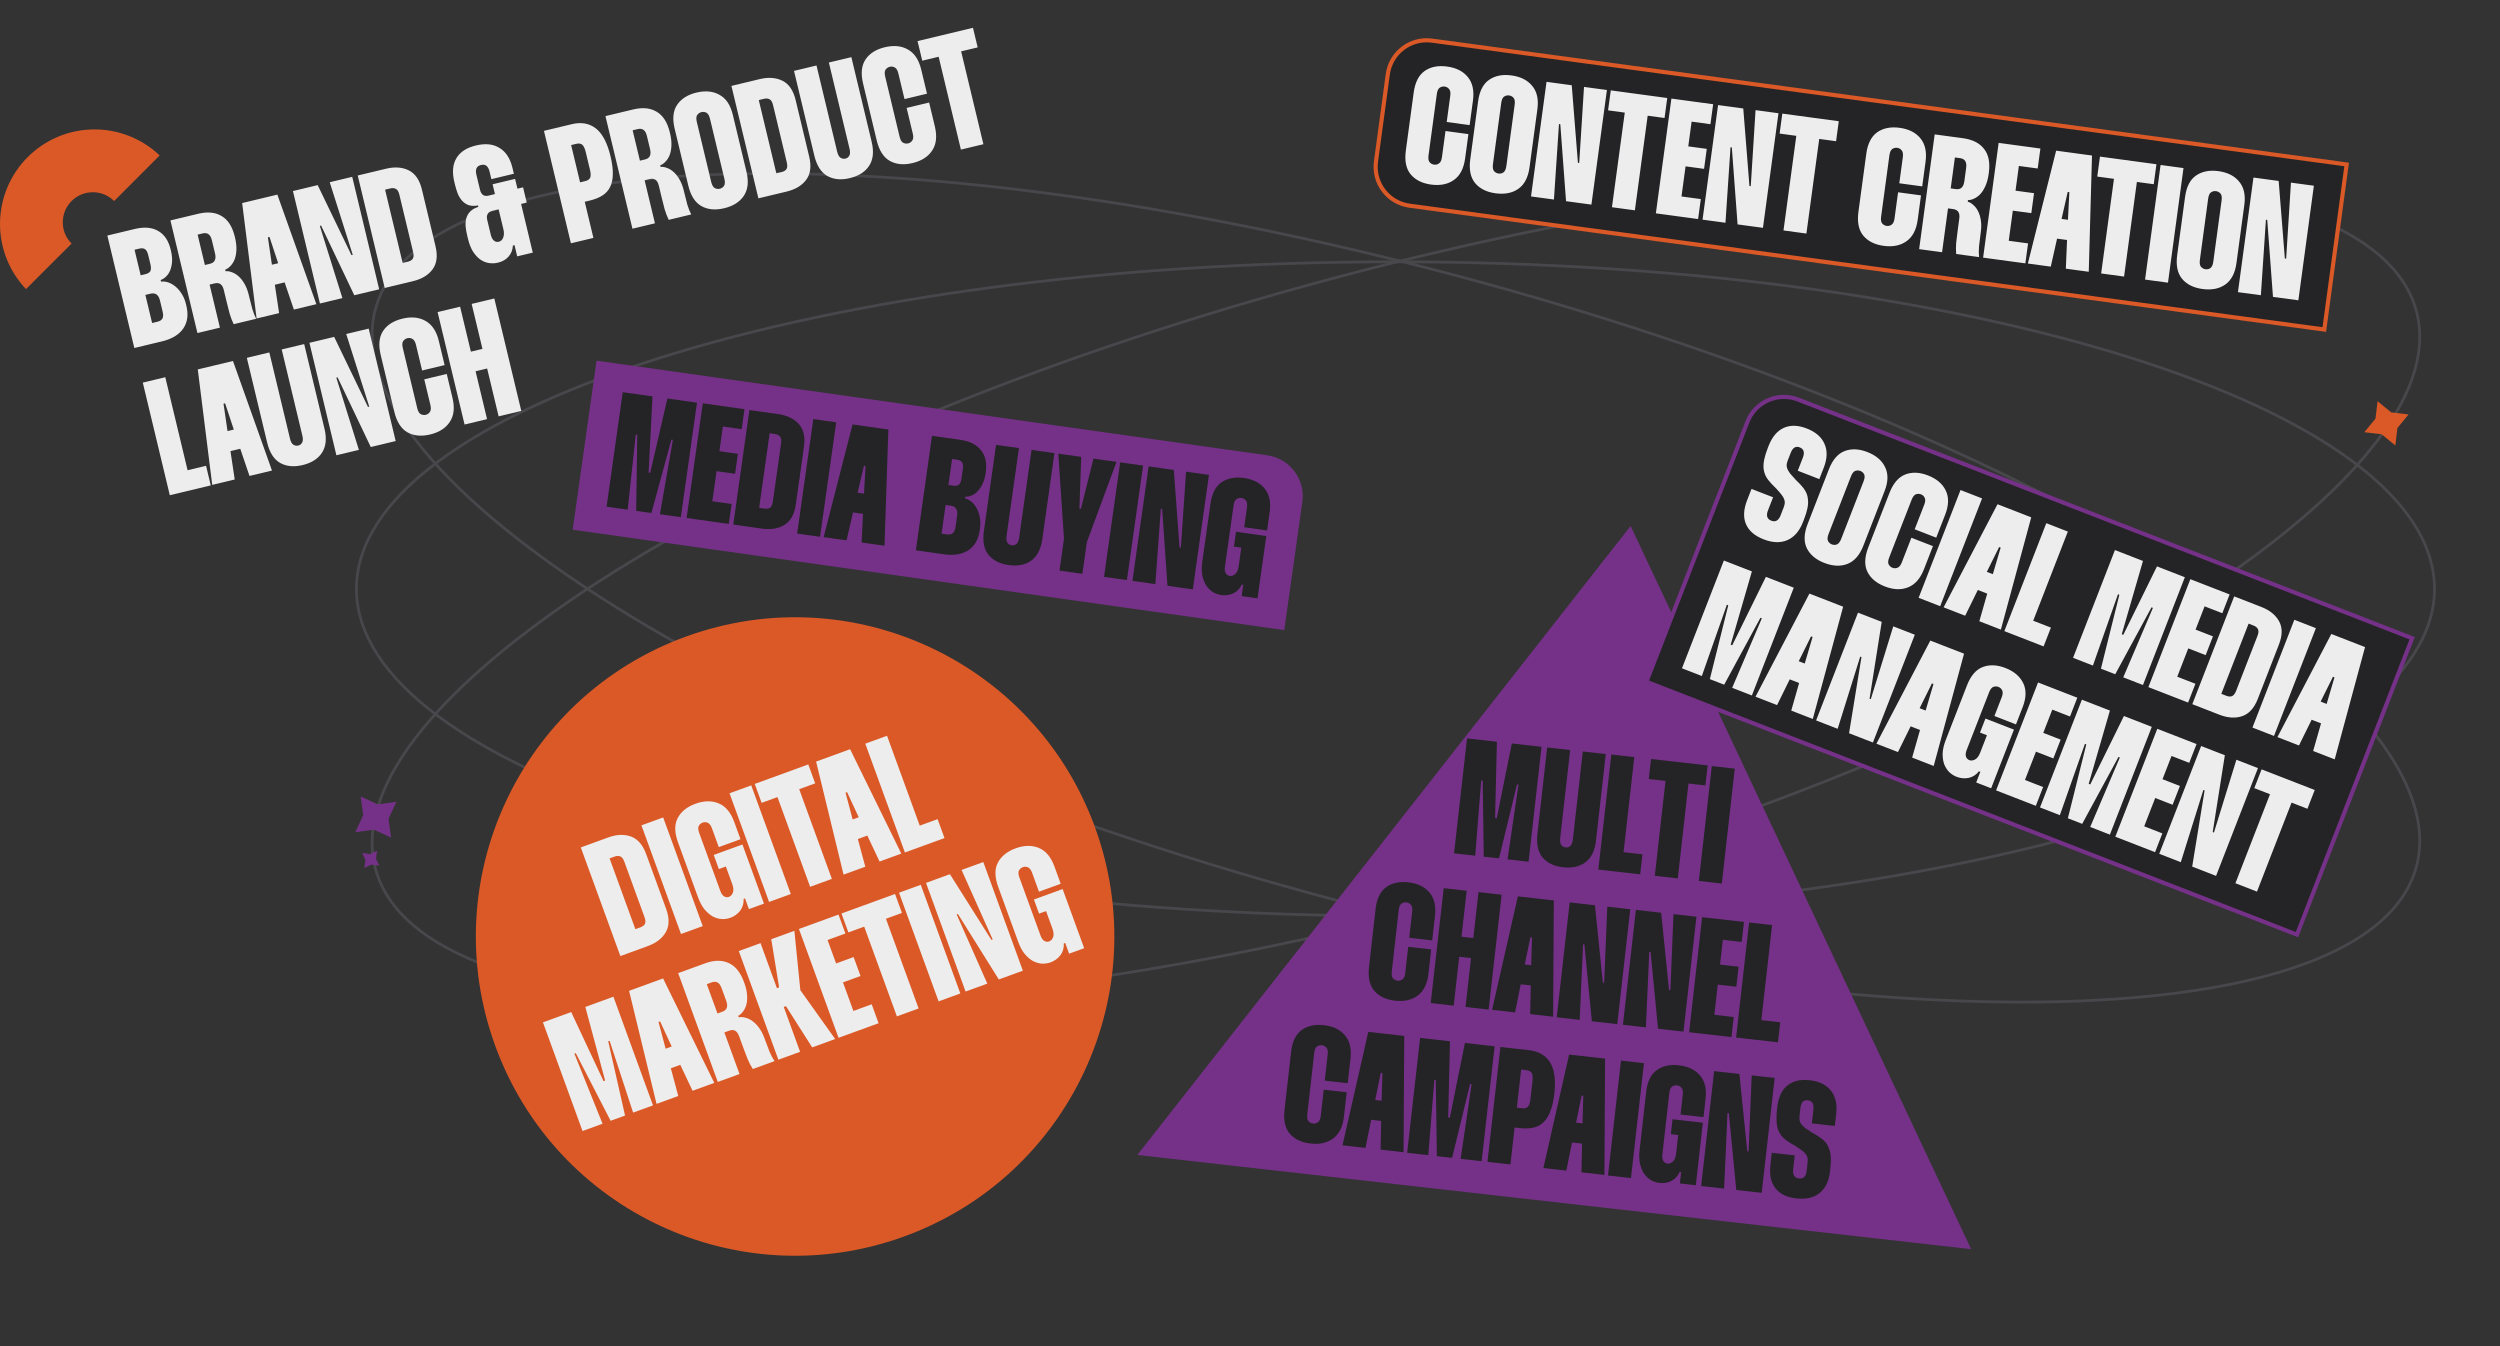 <svg width="908" height="489" viewBox="0 0 908 489" fill="none" xmlns="http://www.w3.org/2000/svg">
<rect x="0" y="0" width="908" height="489" fill="#333333" stroke="none"/>
<path d="M506.835 332.663C715.253 332.663 884.208 279.481 884.208 213.879C884.208 148.276 715.253 95.094 506.835 95.094C298.418 95.094 129.463 148.276 129.463 213.879C129.463 279.481 298.418 332.663 506.835 332.663Z" stroke="#48474B" stroke-miterlimit="10"/>
<path d="M537.419 325.377C742.085 269.349 894.381 174.179 877.581 112.811C860.781 51.442 681.247 47.113 476.581 103.142C271.915 159.171 119.619 254.34 136.419 315.709C153.219 377.077 332.753 381.406 537.419 325.377Z" stroke="#48474B" stroke-miterlimit="10"/>
<path d="M877.581 314.947C894.381 253.578 742.085 158.409 537.419 102.38C332.753 46.352 153.219 50.68 136.419 112.049C119.619 173.417 271.915 268.587 476.581 324.616C681.247 380.644 860.781 376.315 877.581 314.947Z" stroke="#48474B" stroke-miterlimit="10"/>
<path d="M142.044 304.212L135.822 301.34L129.042 302.273L131.917 296.061L130.981 289.272L137.194 292.146L143.983 291.21L141.108 297.423L142.044 304.212Z" fill="#753188"/>
<path d="M137.744 314.431L134.927 314.024L132.339 315.21L132.736 312.395L131.56 309.805L134.375 310.202L136.965 309.026L136.558 311.843L137.744 314.431Z" fill="#753188"/>
<path d="M504.049 26.965C505.105 19.166 512.283 13.7 520.082 14.756L852.301 59.732L844.185 119.685L511.966 74.709C504.167 73.653 498.7 66.475 499.756 58.676L504.049 26.965Z" fill="#242426"/>
<path d="M504.049 26.965C505.105 19.166 512.283 13.7 520.082 14.756L852.301 59.732L844.185 119.685L511.966 74.709C504.167 73.653 498.7 66.475 499.756 58.676L504.049 26.965Z" stroke="#DA5927" stroke-width="1.5"/>
<path d="M518.84 56.436C518.684 57.585 518.814 58.41 519.231 58.91C519.687 59.416 520.233 59.712 520.867 59.798C521.501 59.884 522.085 59.741 522.62 59.369C523.194 59.003 523.559 58.245 523.715 57.096L525.003 47.583L533.327 48.709L532.128 57.569C531.634 61.215 530.273 63.816 528.044 65.371C525.855 66.932 523.095 67.487 519.766 67.036C516.515 66.596 514.04 65.352 512.339 63.306C510.678 61.264 510.1 58.381 510.604 54.655L513.454 33.607C513.953 29.92 515.274 27.314 517.418 25.788C519.602 24.267 522.319 23.727 525.569 24.167C528.899 24.618 531.412 25.886 533.107 27.972C534.842 30.064 535.466 32.913 534.977 36.521L533.77 45.439L525.446 44.312L526.734 34.799C526.889 33.65 526.739 32.822 526.283 32.316C525.866 31.816 525.341 31.523 524.706 31.437C524.072 31.351 523.468 31.491 522.894 31.857C522.359 32.229 522.014 32.989 521.858 34.139L518.84 56.436ZM536.853 36.775C537.352 33.088 538.671 30.502 540.81 29.015C542.994 27.494 545.711 26.954 548.961 27.394C552.291 27.845 554.803 29.113 556.499 31.2C558.239 33.252 558.865 36.081 558.377 39.688L555.519 60.796C555.026 64.443 553.664 67.044 551.436 68.599C549.252 70.119 546.495 70.654 543.166 70.204C539.915 69.764 537.44 68.52 535.739 66.474C534.078 64.432 533.497 61.568 533.996 57.882L536.853 36.775ZM542.239 59.604C542.084 60.753 542.212 61.598 542.623 62.138C543.079 62.644 543.624 62.94 544.259 63.025C544.932 63.117 545.537 62.976 546.071 62.605C546.611 62.194 546.959 61.413 547.115 60.264L550.125 38.026C550.281 36.877 550.15 36.052 549.734 35.552C549.317 35.051 548.772 34.755 548.098 34.664C547.464 34.578 546.86 34.718 546.285 35.085C545.751 35.456 545.405 36.217 545.25 37.366L542.239 59.604ZM583.637 32.694L578.002 74.314L568.786 73.067L566.698 45.114L566.222 45.05L564.387 72.471L556.062 71.344L561.697 29.724L570.854 30.963L573.097 59.119L573.572 59.183L575.313 31.567L583.637 32.694ZM604.562 42.853L598.438 42.024L593.786 76.391L585.462 75.264L590.114 40.897L584.05 40.076L585.032 32.822L605.544 35.599L604.562 42.853ZM614.395 44.184L613.18 53.163L619.898 54.072L618.916 61.326L612.198 60.416L610.717 71.357L617.733 72.306L616.751 79.56L601.41 77.484L607.053 35.804L622.215 37.856L621.233 45.11L614.395 44.184ZM645.94 41.129L640.305 82.749L631.089 81.501L629 53.549L628.525 53.484L626.689 80.906L618.365 79.779L624 38.159L633.156 39.398L635.399 67.554L635.875 67.618L637.616 40.002L645.94 41.129ZM666.865 51.288L660.741 50.459L656.088 84.825L647.764 83.698L652.417 49.332L646.352 48.511L647.334 41.257L667.847 44.034L666.865 51.288ZM683.219 78.69C683.063 79.839 683.194 80.664 683.61 81.165C684.067 81.67 684.612 81.966 685.246 82.052C685.88 82.138 686.465 81.995 686.999 81.624C687.574 81.257 687.939 80.499 688.094 79.35L689.382 69.837L697.706 70.963L696.507 79.823C696.013 83.469 694.652 86.07 692.423 87.625C690.234 89.186 687.475 89.741 684.145 89.29C680.895 88.85 678.419 87.606 676.718 85.56C675.057 83.518 674.479 80.635 674.983 76.909L677.833 55.861C678.332 52.174 679.654 49.568 681.798 48.042C683.981 46.521 686.698 45.981 689.949 46.421C693.278 46.872 695.791 48.14 697.486 50.227C699.221 52.318 699.845 55.168 699.357 58.775L698.149 67.693L689.825 66.566L691.113 57.053C691.269 55.904 691.118 55.076 690.662 54.57C690.245 54.07 689.72 53.777 689.086 53.691C688.451 53.605 687.847 53.745 687.273 54.111C686.738 54.483 686.393 55.244 686.237 56.393L683.219 78.69ZM712.963 50.203C716.451 50.675 719 51.969 720.611 54.084C722.267 56.165 722.843 59.068 722.338 62.794L722.298 63.092C722.073 64.756 721.696 66.199 721.167 67.419C720.639 68.639 720.018 69.645 719.306 70.436C718.598 71.188 717.836 71.751 717.018 72.125C716.241 72.504 715.489 72.685 714.765 72.668L714.685 73.262C715.388 73.438 716.061 73.832 716.704 74.444C717.393 75.021 717.976 75.786 718.452 76.739C718.929 77.692 719.262 78.806 719.453 80.083C719.643 81.361 719.636 82.752 719.432 84.258L719.352 84.853C719.11 86.637 718.918 88.205 718.775 89.558C718.672 90.917 718.682 92.189 718.803 93.376L710.479 92.25C710.374 90.944 710.375 89.591 710.484 88.193C710.632 86.801 710.816 85.292 711.036 83.667L711.615 79.386C711.895 77.325 711.162 76.176 709.418 75.94L707.515 75.682L705.358 91.617L697.034 90.49L702.677 48.81L712.963 50.203ZM708.497 68.428L710.4 68.686C712.144 68.922 713.161 67.97 713.451 65.829L714.111 60.954C714.395 58.853 713.665 57.684 711.921 57.448L710.019 57.191L708.497 68.428ZM733.252 60.276L732.037 69.254L738.756 70.163L737.774 77.417L731.055 76.508L729.574 87.448L736.59 88.398L735.608 95.651L720.268 93.575L725.91 51.895L741.072 53.948L740.09 61.201L733.252 60.276ZM759.81 56.484L758.635 98.708L750.311 97.582L750.752 87.167L747.125 86.675L744.841 96.841L736.517 95.714L746.789 54.722L759.81 56.484ZM751.08 79.824L751.592 69.782L750.998 69.702L748.761 79.51L751.08 79.824ZM782.238 66.907L776.114 66.078L771.462 100.445L763.138 99.318L767.79 64.951L761.726 64.13L762.708 56.877L783.22 59.654L782.238 66.907ZM793.045 61.044L787.411 102.665L779.087 101.538L784.721 59.917L793.045 61.044ZM793.613 71.535C794.112 67.849 795.431 65.263 797.569 63.776C799.753 62.255 802.47 61.715 805.721 62.155C809.05 62.606 811.563 63.874 813.258 65.96C814.999 68.013 815.625 70.842 815.136 74.449L812.279 95.557C811.785 99.203 810.424 101.804 808.195 103.359C806.011 104.88 803.254 105.415 799.925 104.964C796.675 104.524 794.199 103.281 792.498 101.234C790.837 99.193 790.256 96.329 790.755 92.643L793.613 71.535ZM798.999 94.364C798.843 95.514 798.971 96.359 799.382 96.899C799.838 97.404 800.384 97.7 801.018 97.786C801.692 97.877 802.296 97.737 802.831 97.365C803.371 96.954 803.718 96.174 803.874 95.024L806.885 72.787C807.04 71.638 806.91 70.813 806.493 70.312C806.076 69.812 805.531 69.516 804.857 69.425C804.223 69.339 803.619 69.479 803.045 69.845C802.51 70.217 802.165 70.978 802.009 72.127L798.999 94.364ZM840.396 67.455L834.762 109.075L825.546 107.828L823.457 79.875L822.981 79.81L821.146 107.232L812.822 106.105L818.456 64.485L827.613 65.724L829.856 93.88L830.331 93.944L832.072 66.328L840.396 67.455Z" fill="#EDEDED"/>
<path d="M216.66 131L460.249 165.361C468.452 166.519 474.163 174.106 473.006 182.31L466.441 228.849L208 192.392L216.66 131Z" fill="#753188"/>
<path d="M236.989 143.967L235.57 171.64L236.164 171.723L242.395 144.729L253.149 146.246L247.282 187.834L239.678 186.762L244.399 159.736L243.864 159.661L236.588 186.326L231.063 185.546L231.447 157.909L230.912 157.834L227.974 185.111L220.309 184.03L226.176 142.441L236.989 143.967ZM262.547 154.904L261.282 163.875L267.995 164.822L266.973 172.07L260.259 171.123L258.717 182.055L265.728 183.044L264.705 190.292L249.377 188.13L255.252 146.482L270.402 148.619L269.38 155.868L262.547 154.904ZM282.642 150.406C285.89 150.865 288.386 152.065 290.132 154.008C291.878 155.951 292.499 158.705 291.997 162.269L289.046 183.182C288.544 186.747 287.185 189.222 284.97 190.606C282.755 191.99 280.023 192.453 276.775 191.995L266.319 190.52L272.185 148.931L282.642 150.406ZM275.718 184.453L277.738 184.738C278.491 184.844 279.133 184.733 279.664 184.404C280.201 184.035 280.55 183.277 280.712 182.128L283.696 160.977C283.858 159.829 283.729 159.023 283.31 158.56C282.896 158.057 282.313 157.753 281.56 157.646L279.54 157.361L275.718 184.453ZM303.711 153.379L297.844 194.967L289.527 193.793L295.393 152.205L303.711 153.379ZM322.661 155.991L321.251 198.208L312.933 197.035L313.432 186.622L309.808 186.111L307.467 196.264L299.149 195.09L309.65 154.156L322.661 155.991ZM313.801 179.282L314.369 169.243L313.775 169.159L311.484 178.955L313.801 179.282ZM348.661 159.719C352.146 160.211 354.694 161.479 356.304 163.524C357.92 165.53 358.493 168.196 358.024 171.523L357.982 171.82C357.77 173.325 357.404 174.627 356.886 175.725C356.373 176.784 355.783 177.67 355.117 178.384C354.451 179.098 353.711 179.62 352.897 179.949C352.122 180.284 351.353 180.439 350.589 180.412L350.506 181.006C351.287 181.197 352.04 181.586 352.765 182.173C353.49 182.76 354.128 183.536 354.678 184.503C355.229 185.469 355.618 186.574 355.846 187.818C356.114 189.068 356.142 190.446 355.93 191.951L355.838 192.604C355.374 195.892 354.004 198.304 351.727 199.841C349.455 201.338 346.517 201.833 342.913 201.324L332.635 199.874L338.501 158.286L348.661 159.719ZM344.464 176.154L346.187 176.397C347.138 176.531 347.842 176.409 348.299 176.029C348.762 175.609 349.069 174.865 349.22 173.795L349.706 170.35C349.857 169.28 349.768 168.48 349.439 167.949C349.11 167.418 348.47 167.085 347.52 166.951L345.797 166.708L344.464 176.154ZM341.975 193.8L343.876 194.068C344.866 194.207 345.593 194.068 346.056 193.648C346.559 193.234 346.888 192.473 347.045 191.364L347.632 187.205C347.928 185.106 347.145 183.925 345.283 183.662L343.442 183.402L341.975 193.8ZM370.083 162.741L365.583 194.645C365.421 195.794 365.544 196.64 365.952 197.182C366.366 197.685 366.87 197.978 367.464 198.062C368.058 198.145 368.604 198 369.101 197.626C369.643 197.218 369.996 196.439 370.158 195.291L374.658 163.387L382.976 164.56L378.559 195.87C378.045 199.514 376.689 202.11 374.491 203.658C372.339 205.172 369.619 205.697 366.331 205.234C363.083 204.776 360.635 203.521 358.985 201.471C357.375 199.426 356.83 196.562 357.349 192.878L361.766 161.568L370.083 162.741ZM392.696 165.931L392.041 184.744L392.576 184.82L397.152 166.56L405.529 167.741L394.753 196.882L393.127 208.408L384.809 207.234L386.435 195.708L384.378 164.758L392.696 165.931ZM415.166 169.101L409.299 210.689L400.982 209.516L406.848 167.927L415.166 169.101ZM439.099 172.477L433.232 214.065L424.023 212.766L422.09 184.802L421.615 184.735L419.627 212.146L411.309 210.973L417.176 169.384L426.325 170.675L428.411 198.842L428.886 198.909L430.781 171.303L439.099 172.477ZM444.895 205.833C444.75 206.863 444.859 207.666 445.222 208.243C445.591 208.779 446.072 209.09 446.666 209.174C447.34 209.269 447.998 209.038 448.642 208.483C449.286 207.927 449.703 206.976 449.893 205.63L450.84 198.916L448.166 198.539L448.929 193.132L459.92 194.683L456.727 217.319L450.964 216.506L451.542 212.406L451.008 212.331C450.315 213.809 449.276 214.874 447.891 215.527C446.512 216.14 445.069 216.341 443.564 216.128C442.574 215.989 441.592 215.648 440.618 215.107C439.689 214.532 438.871 213.75 438.162 212.761C437.498 211.738 437.007 210.497 436.687 209.038C436.408 207.585 436.402 205.908 436.67 204.007L439.637 182.975C440.162 179.252 441.498 176.653 443.645 175.178C445.837 173.67 448.557 173.145 451.805 173.603C455.093 174.066 457.598 175.349 459.321 177.45C461.045 179.552 461.652 182.404 461.144 186.009L460.205 192.663L451.888 191.49L452.91 184.241C453.072 183.093 452.926 182.264 452.473 181.756C452.059 181.253 451.535 180.957 450.902 180.868C450.268 180.778 449.663 180.915 449.086 181.278C448.55 181.647 448.2 182.405 448.038 183.554L444.895 205.833Z" fill="#242426"/>
<path d="M592.247 191.048L715.919 453.7L413.084 419.48L592.247 191.048Z" fill="#753188"/>
<path d="M543.674 269.407L543.02 297.109L543.616 297.176L549.1 270.02L559.891 271.24L555.175 312.974L547.544 312.112L551.517 284.966L550.98 284.906L544.444 311.761L538.899 311.135L538.52 283.498L537.983 283.437L535.799 310.785L528.108 309.916L532.824 268.181L543.674 269.407ZM570.281 272.414L566.663 304.43C566.533 305.583 566.679 306.424 567.102 306.955C567.53 307.446 568.042 307.726 568.638 307.793C569.234 307.86 569.775 307.7 570.262 307.312C570.793 306.889 571.123 306.101 571.254 304.949L574.871 272.932L583.218 273.876L579.668 305.296C579.255 308.952 577.971 311.585 575.817 313.193C573.707 314.766 571.002 315.366 567.703 314.994C564.444 314.625 561.962 313.439 560.256 311.435C558.59 309.435 557.966 306.587 558.383 302.891L561.934 271.471L570.281 272.414ZM593.579 274.986L589.679 309.506L596.535 310.281L595.713 317.555L580.51 315.837L585.233 274.043L593.579 274.986ZM619.402 285.271L613.261 284.577L609.367 319.037L601.021 318.094L604.915 283.633L598.833 282.946L599.655 275.673L620.224 277.997L619.402 285.271ZM630.077 279.171L625.361 320.905L617.014 319.962L621.73 278.227L630.077 279.171ZM505.495 352.868C505.365 354.021 505.514 354.843 505.941 355.334C506.409 355.829 506.96 356.113 507.596 356.185C508.232 356.257 508.813 356.101 509.34 355.718C509.906 355.339 510.254 354.573 510.384 353.421L511.462 343.881L519.809 344.824L518.805 353.708C518.392 357.365 517.089 359.995 514.895 361.599C512.74 363.207 509.994 363.823 506.655 363.445C503.396 363.077 500.894 361.888 499.148 359.88C497.442 357.876 496.8 355.005 497.223 351.269L499.608 330.163C500.025 326.467 501.289 323.832 503.399 322.259C505.549 320.691 508.253 320.091 511.513 320.459C514.851 320.836 517.391 322.049 519.132 324.097C520.913 326.15 521.599 328.985 521.19 332.602L520.18 341.545L511.833 340.602L512.911 331.063C513.041 329.91 512.872 329.086 512.405 328.59C511.978 328.099 511.446 327.818 510.81 327.746C510.174 327.674 509.573 327.828 509.007 328.206C508.48 328.59 508.152 329.358 508.022 330.51L505.495 352.868ZM545.396 324.952L540.68 366.686L532.273 365.736L534.281 347.969L529.988 347.484L527.981 365.251L519.634 364.308L524.35 322.574L532.696 323.517L530.81 340.211L535.103 340.696L536.989 324.002L545.396 324.952ZM564.345 327.033L564.101 369.272L555.754 368.329L555.965 357.907L552.328 357.496L550.269 367.709L541.922 366.766L551.288 325.557L564.345 327.033ZM556.131 350.559L556.422 340.508L555.826 340.441L553.806 350.296L556.131 350.559ZM592.112 330.231L587.396 371.965L578.154 370.921L575.45 343.021L574.973 342.967L573.743 370.422L565.396 369.479L570.112 327.745L579.293 328.782L582.156 356.881L582.633 356.935L583.765 329.287L592.112 330.231ZM616.158 332.948L611.442 374.682L602.201 373.638L599.496 345.738L599.019 345.684L597.789 373.139L589.442 372.196L594.158 330.462L603.339 331.499L606.202 359.598L606.679 359.652L607.811 332.005L616.158 332.948ZM625.736 341.336L624.718 350.339L631.455 351.1L630.634 358.374L623.896 357.613L622.657 368.583L629.692 369.378L628.87 376.652L613.488 374.913L618.211 333.119L633.414 334.837L632.592 342.111L625.736 341.336ZM643.618 335.99L639.718 370.511L646.574 371.285L645.752 378.559L630.549 376.841L635.271 335.047L643.618 335.99ZM474.808 404.751C474.678 405.903 474.826 406.725 475.254 407.216C475.721 407.712 476.273 407.996 476.909 408.067C477.545 408.139 478.126 407.984 478.652 407.6C479.218 407.221 479.567 406.456 479.697 405.303L480.775 395.764L489.122 396.707L488.118 405.59C487.705 409.247 486.401 411.877 484.207 413.481C482.053 415.089 479.306 415.705 475.968 415.328C472.708 414.959 470.206 413.771 468.46 411.762C466.755 409.758 466.113 406.888 466.535 403.152L468.92 382.046C469.338 378.349 470.602 375.715 472.711 374.142C474.861 372.573 477.566 371.973 480.825 372.341C484.164 372.718 486.704 373.931 488.445 375.98C490.225 378.033 490.911 380.868 490.503 384.485L489.492 393.428L481.145 392.485L482.223 382.945C482.353 381.793 482.185 380.968 481.718 380.473C481.29 379.982 480.758 379.7 480.122 379.628C479.486 379.557 478.885 379.71 478.319 380.089C477.793 380.472 477.465 381.24 477.334 382.393L474.808 404.751ZM510.019 376.244L509.774 418.484L501.427 417.54L501.639 407.118L498.002 406.707L495.942 416.921L487.595 415.977L496.962 374.768L510.019 376.244ZM501.805 399.77L502.096 389.719L501.499 389.652L499.48 399.508L501.805 399.77ZM526.636 378.182L525.982 405.884L526.578 405.951L532.062 378.795L542.853 380.014L538.137 421.749L530.506 420.887L534.479 393.741L533.942 393.68L527.406 420.536L521.861 419.91L521.482 392.272L520.945 392.212L518.761 419.559L511.069 418.69L515.785 376.956L526.636 378.182ZM555.27 381.418C558.807 381.817 561.377 383.295 562.98 385.851C564.584 388.408 565.104 392.17 564.543 397.138L564.53 397.257C564.242 399.801 563.761 401.921 563.087 403.616C562.452 405.315 561.617 406.65 560.581 407.62C559.585 408.594 558.365 409.241 556.92 409.561C555.515 409.885 553.878 409.942 552.01 409.731L550.102 409.515L548.586 422.93L540.239 421.986L544.955 380.252L555.27 381.418ZM550.917 402.301L552.825 402.516C553.779 402.624 554.484 402.442 554.94 401.97C555.4 401.459 555.7 400.587 555.839 399.355L556.6 392.618C556.749 391.306 556.655 390.35 556.321 389.748C555.986 389.147 555.342 388.792 554.388 388.684L552.48 388.469L550.917 402.301ZM582.972 384.488L582.728 426.727L574.381 425.784L574.593 415.362L570.956 414.951L568.896 425.164L560.549 424.221L569.915 383.012L582.972 384.488ZM574.759 408.014L575.049 397.963L574.453 397.896L572.434 407.751L574.759 408.014ZM597.086 386.143L592.37 427.877L584.023 426.934L588.739 385.2L597.086 386.143ZM603.772 419.323C603.656 420.357 603.787 421.156 604.165 421.723C604.549 422.249 605.038 422.546 605.635 422.613C606.31 422.69 606.962 422.441 607.591 421.868C608.219 421.295 608.61 420.333 608.762 418.981L609.524 412.244L606.841 411.941L607.454 406.516L618.483 407.762L615.917 430.477L610.133 429.824L610.598 425.71L610.062 425.649C609.41 427.146 608.4 428.239 607.034 428.93C605.672 429.582 604.236 429.822 602.726 429.651C601.732 429.539 600.741 429.226 599.753 428.711C598.808 428.162 597.968 427.403 597.233 426.434C596.541 425.43 596.015 424.203 595.656 422.754C595.336 421.309 595.284 419.632 595.5 417.724L597.884 396.619C598.307 392.882 599.57 390.248 601.676 388.714C603.826 387.146 606.53 386.546 609.789 386.914C613.088 387.287 615.628 388.5 617.409 390.553C619.19 392.605 619.876 395.44 619.467 399.057L618.713 405.735L610.366 404.792L611.188 397.518C611.318 396.365 611.149 395.541 610.682 395.046C610.254 394.554 609.723 394.273 609.087 394.201C608.451 394.129 607.85 394.283 607.284 394.662C606.757 395.045 606.429 395.813 606.299 396.966L603.772 419.323ZM644.567 391.508L639.851 433.242L630.61 432.198L627.905 404.298L627.428 404.244L626.198 431.7L617.851 430.756L622.567 389.022L631.748 390.059L634.611 418.159L635.088 418.213L636.22 390.565L644.567 391.508ZM658.059 408.007L658.631 402.939C658.86 400.912 658.18 399.809 656.59 399.629C655.04 399.454 654.15 400.38 653.921 402.407L653.605 405.209C653.533 405.845 653.53 406.409 653.595 406.899C653.665 407.35 653.856 407.794 654.169 408.232C654.482 408.67 654.951 409.145 655.578 409.659C656.248 410.137 657.128 410.72 658.218 411.407L660.144 412.53C661.199 413.172 662.068 413.854 662.751 414.576C663.434 415.297 663.943 416.139 664.277 417.103C664.655 418.031 664.876 419.103 664.94 420.318C665.004 421.533 664.944 422.955 664.76 424.584L664.652 425.538C664.257 429.036 662.997 431.631 660.874 433.323C658.75 435.016 655.94 435.664 652.442 435.269C648.984 434.878 646.447 433.645 644.829 431.571C643.212 429.496 642.605 426.67 643.01 423.093L643.508 418.681L651.855 419.624L651.282 424.692C651.053 426.719 651.754 427.825 653.383 428.009C655.013 428.193 655.94 427.291 656.165 425.304L656.508 422.263C656.58 421.627 656.581 421.084 656.511 420.633C656.441 420.183 656.25 419.738 655.937 419.3C655.664 418.867 655.212 418.413 654.581 417.94C653.99 417.47 653.188 416.917 652.173 416.279L650.022 415.009C648.967 414.367 648.098 413.685 647.415 412.963C646.736 412.202 646.21 411.338 645.836 410.37C645.502 409.406 645.303 408.317 645.239 407.102C645.18 405.847 645.242 404.405 645.426 402.776L645.507 402.06C645.907 398.523 647.126 395.923 649.166 394.262C651.205 392.6 653.914 391.96 657.293 392.342C660.751 392.733 663.306 393.988 664.959 396.107C666.655 398.19 667.306 400.981 666.911 404.479L666.406 408.95L658.059 408.007Z" fill="#242426"/>
<path d="M634.652 153.253C637.503 145.917 645.761 142.282 653.096 145.133L876.093 231.81L834.25 339.463L597.97 247.625L634.652 153.253Z" fill="#242426"/>
<path d="M634.652 153.253C637.503 145.917 645.761 142.282 653.096 145.133L876.093 231.81L834.25 339.463L597.97 247.625L634.652 153.253Z" stroke="#753188" stroke-width="1.5"/>
<path d="M652.947 170.964L654.795 166.211C655.534 164.309 655.158 163.069 653.666 162.489C652.212 161.924 651.116 162.592 650.377 164.494L649.355 167.122C649.123 167.719 648.976 168.262 648.914 168.753C648.867 169.207 648.938 169.685 649.129 170.188C649.32 170.692 649.652 171.271 650.127 171.928C650.653 172.562 651.355 173.35 652.233 174.292L653.809 175.87C654.664 176.76 655.33 177.641 655.807 178.513C656.283 179.385 656.56 180.329 656.637 181.346C656.765 182.34 656.705 183.433 656.457 184.624C656.209 185.815 655.787 187.175 655.193 188.703L654.846 189.598C653.57 192.879 651.69 195.066 649.205 196.16C646.72 197.254 643.837 197.164 640.556 195.888C637.312 194.628 635.174 192.788 634.14 190.369C633.106 187.95 633.241 185.063 634.545 181.707L636.154 177.569L643.983 180.612L642.135 185.366C641.396 187.267 641.791 188.515 643.32 189.109C644.848 189.703 645.975 189.068 646.699 187.204L647.808 184.352C648.04 183.755 648.18 183.23 648.227 182.777C648.275 182.323 648.203 181.845 648.013 181.342C647.859 180.853 647.538 180.299 647.049 179.68C646.598 179.075 645.963 178.335 645.144 177.459L643.389 175.682C642.533 174.792 641.867 173.91 641.391 173.039C640.929 172.129 640.641 171.159 640.527 170.128C640.45 169.111 640.536 168.007 640.784 166.816C641.047 165.588 641.475 164.209 642.069 162.681L642.33 162.01C643.62 158.691 645.463 156.49 647.859 155.404C650.255 154.318 653.038 154.391 656.207 155.623C659.45 156.884 661.6 158.749 662.657 161.22C663.765 163.668 663.682 166.532 662.407 169.813L660.777 174.008L652.947 170.964ZM664.249 170.465C665.597 166.998 667.484 164.792 669.912 163.847C672.39 162.879 675.159 162.989 678.216 164.178C681.347 165.395 683.493 167.216 684.654 169.641C685.866 172.043 685.812 174.941 684.494 178.334L676.777 198.187C675.444 201.617 673.512 203.827 670.981 204.817C668.502 205.785 665.697 205.66 662.565 204.443C659.508 203.255 657.392 201.467 656.217 199.079C655.08 196.706 655.185 193.785 656.533 190.318L664.249 170.465ZM664.145 193.92C663.724 195.002 663.651 195.853 663.924 196.474C664.25 197.073 664.711 197.488 665.307 197.72C665.941 197.966 666.561 197.971 667.168 197.735C667.789 197.461 668.31 196.784 668.73 195.703L676.86 174.787C677.28 173.706 677.346 172.873 677.058 172.289C676.77 171.705 676.309 171.29 675.676 171.044C675.079 170.812 674.459 170.807 673.815 171.029C673.208 171.265 672.694 171.924 672.274 173.005L664.145 193.92ZM686.154 202.475C685.733 203.556 685.667 204.389 685.955 204.973C686.281 205.571 686.742 205.987 687.338 206.218C687.935 206.45 688.536 206.448 689.143 206.212C689.787 205.99 690.319 205.339 690.74 204.258L694.217 195.31L702.047 198.353L698.808 206.686C697.475 210.116 695.543 212.326 693.012 213.316C690.519 214.321 687.706 214.215 684.574 212.998C681.517 211.809 679.401 210.021 678.226 207.634C677.089 205.26 677.201 202.321 678.563 198.817L686.258 179.02C687.606 175.552 689.501 173.328 691.942 172.345C694.421 171.378 697.189 171.488 700.247 172.676C703.378 173.894 705.524 175.715 706.685 178.14C707.882 180.58 707.822 183.496 706.503 186.888L703.242 195.277L695.413 192.234L698.891 183.286C699.311 182.205 699.359 181.365 699.033 180.766C698.745 180.182 698.303 179.775 697.707 179.543C697.11 179.311 696.49 179.306 695.846 179.527C695.239 179.764 694.725 180.422 694.305 181.504L686.154 202.475ZM719.892 181.02L704.676 220.167L696.846 217.124L712.062 177.977L719.892 181.02ZM737.744 187.895L726.722 228.672L718.893 225.629L721.758 215.606L718.347 214.28L713.748 223.629L705.918 220.586L725.496 183.134L737.744 187.895ZM723.795 208.544L726.642 198.901L726.083 198.683L721.614 207.696L723.795 208.544ZM751.044 193.065L738.459 225.445L744.89 227.944L742.238 234.767L727.977 229.224L743.215 190.021L751.044 193.065ZM778.328 203.734L770.622 230.35L771.181 230.568L783.417 205.712L793.54 209.646L778.324 248.793L771.166 246.011L781.938 220.78L781.435 220.584L768.257 244.881L763.057 242.859L769.747 216.041L769.243 215.845L760.148 241.729L752.934 238.925L768.15 199.778L778.328 203.734ZM800.711 220.223L797.428 228.667L803.748 231.124L801.096 237.946L794.776 235.49L790.777 245.78L797.376 248.345L794.724 255.168L780.296 249.56L795.533 210.357L809.794 215.9L807.142 222.723L800.711 220.223ZM821.301 220.437C824.358 221.625 826.515 223.365 827.77 225.655C829.026 227.945 829.001 230.768 827.697 234.124L820.046 253.809C818.742 257.165 816.853 259.263 814.38 260.104C811.907 260.946 809.142 260.772 806.085 259.584L796.243 255.758L811.459 216.611L821.301 220.437ZM806.78 252L808.681 252.739C809.39 253.015 810.04 253.053 810.632 252.854C811.239 252.618 811.753 251.959 812.173 250.878L819.911 230.969C820.332 229.888 820.39 229.074 820.088 228.527C819.8 227.943 819.302 227.513 818.593 227.238L816.692 226.499L806.78 252ZM841.133 228.145L825.917 267.292L818.088 264.249L833.304 225.102L841.133 228.145ZM858.985 235.02L847.964 275.797L840.134 272.754L843 262.731L839.589 261.405L834.989 270.754L827.16 267.711L846.738 230.259L858.985 235.02ZM845.037 255.669L847.884 246.026L847.325 245.808L842.856 254.822L845.037 255.669ZM636.287 207.533L628.581 234.149L629.14 234.367L641.376 209.511L651.499 213.445L636.283 252.592L629.124 249.81L639.897 224.579L639.394 224.383L626.216 248.68L621.015 246.658L627.706 219.84L627.202 219.644L618.107 245.528L610.893 242.724L626.109 203.577L636.287 207.533ZM669.431 220.351L658.409 261.128L650.58 258.085L653.445 248.062L650.034 246.736L645.435 256.085L637.605 253.042L657.183 215.59L669.431 220.351ZM655.482 241L658.329 231.357L657.77 231.139L653.301 240.153L655.482 241ZM695.46 230.533L680.244 269.68L671.576 266.31L676.085 238.645L675.638 238.471L667.438 264.702L659.608 261.659L674.824 222.512L683.437 225.859L679.03 253.758L679.477 253.932L687.631 227.49L695.46 230.533ZM713.34 237.418L702.318 278.195L694.489 275.152L697.354 265.129L693.943 263.803L689.344 273.152L681.514 270.109L701.092 232.657L713.34 237.418ZM699.391 258.067L702.238 248.424L701.679 248.206L697.21 257.22L699.391 258.067ZM714.288 272.419C713.911 273.388 713.834 274.195 714.055 274.839C714.292 275.446 714.689 275.858 715.249 276.075C715.882 276.322 716.576 276.248 717.33 275.855C718.084 275.461 718.707 274.63 719.2 273.363L721.656 267.043L719.139 266.065L721.118 260.976L731.463 264.997L723.182 286.304L717.757 284.196L719.257 280.337L718.754 280.142C717.741 281.422 716.486 282.221 714.989 282.541C713.506 282.822 712.056 282.688 710.639 282.137C709.707 281.775 708.829 281.219 708.005 280.47C707.232 279.697 706.613 278.749 706.149 277.624C705.737 276.477 705.542 275.157 705.565 273.663C705.624 272.184 706.002 270.55 706.698 268.761L714.393 248.964C715.755 245.459 717.649 243.234 720.077 242.289C722.556 241.322 725.324 241.432 728.381 242.62C731.475 243.823 733.621 245.644 734.819 248.084C736.016 250.524 735.956 253.44 734.637 256.832L732.203 263.096L724.373 260.053L727.025 253.23C727.445 252.149 727.493 251.309 727.168 250.71C726.88 250.126 726.437 249.719 725.841 249.487C725.244 249.255 724.624 249.25 723.98 249.471C723.373 249.708 722.86 250.366 722.439 251.448L714.288 272.419ZM745.396 257.731L742.113 266.176L748.433 268.632L745.781 275.455L739.461 272.998L735.462 283.288L742.061 285.853L739.409 292.676L724.981 287.068L740.218 247.865L754.479 253.408L751.827 260.231L745.396 257.731ZM766.322 258.076L758.616 284.692L759.175 284.909L771.411 260.054L781.533 263.988L766.317 303.135L759.159 300.353L769.932 275.121L769.428 274.926L756.251 299.222L751.05 297.201L757.74 270.383L757.237 270.187L748.142 296.07L740.928 293.266L756.144 254.12L766.322 258.076ZM788.704 274.565L785.422 283.009L791.741 285.465L789.089 292.288L782.77 289.832L778.77 300.122L785.369 302.687L782.717 309.51L768.289 303.901L783.527 264.699L797.787 270.242L795.135 277.064L788.704 274.565ZM820.088 278.974L804.872 318.121L796.204 314.752L800.713 287.086L800.266 286.912L792.065 313.143L784.236 310.1L799.452 270.953L808.064 274.3L803.658 302.199L804.105 302.373L812.259 275.931L820.088 278.974ZM838.056 293.747L832.296 291.508L819.732 323.832L811.902 320.789L824.466 288.465L818.762 286.248L821.414 279.425L840.708 286.924L838.056 293.747Z" fill="#EDEDED"/>
<circle cx="288.781" cy="340.139" r="115.926" transform="rotate(-20.007 288.781 340.139)" fill="#DA5927"/>
<path d="M220.872 304.172C223.954 303.05 226.722 302.936 229.176 303.83C231.63 304.725 233.473 306.863 234.705 310.246L241.931 330.091C243.162 333.474 243.126 336.297 241.821 338.56C240.517 340.823 238.323 342.515 235.241 343.637L225.319 347.25L210.949 307.785L220.872 304.172ZM230.764 337.478L232.681 336.78C233.395 336.52 233.909 336.12 234.223 335.579C234.524 335.002 234.475 334.168 234.079 333.078L226.771 313.007C226.374 311.917 225.881 311.266 225.293 311.055C224.692 310.805 224.034 310.811 223.32 311.071L221.403 311.769L230.764 337.478ZM240.865 296.892L255.235 336.358L247.342 339.232L232.972 299.766L240.865 296.892ZM261.633 323.62C261.989 324.597 262.462 325.255 263.053 325.593C263.631 325.894 264.202 325.941 264.766 325.736C265.405 325.503 265.878 324.99 266.185 324.197C266.492 323.405 266.413 322.369 265.948 321.091L263.628 314.72L261.091 315.644L259.223 310.514L269.653 306.716L277.474 328.196L272.006 330.188L270.589 326.297L270.082 326.482C270.164 328.112 269.748 329.541 268.833 330.768C267.904 331.958 266.725 332.813 265.297 333.333C264.357 333.675 263.33 333.836 262.216 333.816C261.126 333.744 260.036 333.439 258.945 332.9C257.879 332.309 256.862 331.445 255.894 330.307C254.964 329.156 254.171 327.678 253.514 325.874L246.247 305.916C244.961 302.383 244.918 299.461 246.12 297.15C247.346 294.788 249.5 293.046 252.582 291.924C255.702 290.788 258.516 290.742 261.025 291.787C263.534 292.832 265.411 295.064 266.656 298.485L268.955 304.799L261.062 307.673L258.558 300.795C258.161 299.705 257.643 299.042 257.004 298.806C256.402 298.557 255.801 298.542 255.199 298.761C254.598 298.98 254.128 299.385 253.79 299.976C253.49 300.554 253.538 301.388 253.935 302.478L261.633 323.62ZM272.854 285.245L287.223 324.711L279.33 327.584L264.961 288.119L272.854 285.245ZM296.076 284.516L290.269 286.631L302.134 319.218L294.241 322.092L282.376 289.505L276.625 291.598L274.12 284.72L293.571 277.638L296.076 284.516ZM308.758 272.109L327.355 310.035L319.462 312.908L315.009 303.483L311.57 304.735L314.275 314.797L306.382 317.671L296.41 276.604L308.758 272.109ZM311.884 296.831L307.667 287.703L307.103 287.908L309.686 297.631L311.884 296.831ZM322.166 267.226L334.052 299.87L340.536 297.509L343.04 304.388L328.663 309.622L314.273 270.1L322.166 267.226ZM207.461 367.587L219.215 392.68L219.779 392.475L212.591 365.719L222.796 362.004L237.165 401.469L229.949 404.097L221.413 378.023L220.906 378.208L227.017 405.164L221.774 407.073L209.123 382.499L208.615 382.683L218.842 408.141L211.569 410.789L197.2 371.323L207.461 367.587ZM240.831 355.373L259.429 393.299L251.536 396.173L247.083 386.748L243.643 388L246.349 398.061L238.456 400.935L228.484 359.869L240.831 355.373ZM243.958 380.095L239.741 370.967L239.177 371.173L241.759 380.896L243.958 380.095ZM256.065 349.89C259.372 348.686 262.231 348.646 264.641 349.769C267.074 350.841 268.934 353.144 270.221 356.677L270.324 356.959C270.898 358.537 271.236 359.989 271.335 361.315C271.435 362.641 271.353 363.82 271.091 364.853C270.814 365.847 270.401 366.7 269.851 367.411C269.339 368.108 268.758 368.618 268.109 368.939L268.314 369.503C269.018 369.332 269.797 369.368 270.652 369.61C271.53 369.801 272.402 370.207 273.267 370.829C274.131 371.45 274.945 372.282 275.708 373.324C276.47 374.366 277.111 375.601 277.631 377.03L277.837 377.593C278.453 379.285 279.012 380.763 279.515 382.027C280.055 383.277 280.655 384.4 281.315 385.394L273.422 388.268C272.721 387.161 272.094 385.963 271.54 384.675C271.023 383.373 270.484 381.952 269.923 380.411L268.445 376.352C267.733 374.397 266.551 373.721 264.897 374.323L263.093 374.98L268.594 390.09L260.701 392.963L246.311 353.442L256.065 349.89ZM260.588 368.102L262.393 367.445C264.046 366.843 264.504 365.527 263.765 363.497L262.081 358.874C261.356 356.882 260.167 356.187 258.513 356.789L256.709 357.446L260.588 368.102ZM282.18 358.899L282.97 358.612L280.118 341.133L288.518 338.074L290.685 359.634L303.339 377.375L294.994 380.413L285.454 365.434L284.664 365.721L290.597 382.015L282.704 384.888L268.334 345.423L276.227 342.549L282.18 358.899ZM300.569 341.412L303.669 349.926L310.04 347.606L312.544 354.484L306.173 356.804L309.95 367.178L316.603 364.755L319.108 371.634L304.562 376.93L290.172 337.408L304.548 332.174L307.053 339.052L300.569 341.412ZM327.584 331.576L321.777 333.691L333.642 366.278L325.749 369.152L313.883 336.565L308.133 338.659L305.628 331.78L325.079 324.698L327.584 331.576ZM334.423 321.36L348.793 360.825L340.9 363.699L326.53 324.234L334.423 321.36ZM357.135 313.091L371.504 352.556L362.765 355.738L347.915 331.964L347.464 332.128L358.593 357.257L350.7 360.131L336.331 320.665L345.013 317.504L360.094 341.386L360.545 341.221L349.241 315.964L357.135 313.091ZM377.93 339.808C378.285 340.786 378.759 341.443 379.35 341.781C379.928 342.082 380.499 342.129 381.063 341.924C381.702 341.691 382.175 341.179 382.482 340.386C382.789 339.593 382.71 338.557 382.245 337.279L379.925 330.909L377.388 331.832L375.52 326.702L385.95 322.904L393.771 344.385L388.303 346.376L386.886 342.486L386.379 342.67C386.461 344.3 386.045 345.729 385.13 346.956C384.201 348.146 383.022 349.001 381.594 349.521C380.654 349.863 379.627 350.024 378.513 350.004C377.423 349.933 376.333 349.627 375.242 349.088C374.176 348.497 373.159 347.633 372.191 346.495C371.261 345.344 370.468 343.866 369.811 342.062L362.544 322.104C361.258 318.571 361.215 315.649 362.417 313.338C363.643 310.976 365.797 309.234 368.879 308.112C371.999 306.976 374.813 306.93 377.322 307.975C379.831 309.02 381.708 311.252 382.953 314.673L385.252 320.987L377.359 323.861L374.855 316.983C374.458 315.893 373.94 315.23 373.301 314.995C372.699 314.745 372.098 314.73 371.496 314.949C370.895 315.168 370.425 315.573 370.087 316.165C369.787 316.742 369.835 317.576 370.232 318.666L377.93 339.808Z" fill="#EDEDED"/>
<path d="M48.969 83.16C52.392 82.339 55.227 82.585 57.475 83.897C59.714 85.17 61.225 87.44 62.008 90.707L62.078 90.999C62.433 92.477 62.57 93.822 62.491 95.034C62.402 96.207 62.178 97.248 61.821 98.157C61.462 99.065 60.965 99.822 60.329 100.427C59.731 101.023 59.072 101.448 58.352 101.703L58.492 102.287C59.288 102.178 60.132 102.264 61.022 102.544C61.911 102.824 62.79 103.313 63.656 104.01C64.523 104.707 65.29 105.593 65.959 106.666C66.667 107.73 67.198 109.002 67.552 110.48L67.706 111.122C68.481 114.35 68.09 117.097 66.536 119.362C64.972 121.588 62.42 123.125 58.88 123.974L48.786 126.395L38.992 85.553L48.969 83.16ZM51.092 99.989L52.784 99.583C53.718 99.359 54.328 98.987 54.614 98.466C54.891 97.906 54.904 97.101 54.652 96.05L53.84 92.666C53.588 91.616 53.212 90.904 52.711 90.531C52.21 90.157 51.493 90.082 50.559 90.306L48.867 90.712L51.092 99.989ZM55.248 117.318L57.115 116.87C58.087 116.637 58.712 116.24 58.989 115.68C59.305 115.111 59.332 114.282 59.071 113.192L58.092 109.108C57.597 107.047 56.436 106.235 54.608 106.674L52.799 107.107L55.248 117.318ZM71.991 77.639C75.414 76.818 78.259 77.103 80.525 78.493C82.821 79.834 84.408 82.333 85.285 85.989L85.355 86.281C85.746 87.915 85.917 89.396 85.865 90.725C85.813 92.053 85.599 93.215 85.22 94.211C84.833 95.168 84.325 95.968 83.698 96.612C83.11 97.247 82.475 97.687 81.794 97.933L81.934 98.516C82.652 98.426 83.422 98.55 84.244 98.888C85.095 99.177 85.915 99.68 86.703 100.396C87.492 101.111 88.206 102.03 88.845 103.152C89.485 104.274 89.981 105.574 90.336 107.052L90.476 107.636C90.896 109.386 91.284 110.918 91.639 112.231C92.034 113.535 92.503 114.718 93.046 115.781L84.878 117.74C84.307 116.56 83.819 115.299 83.415 113.956C83.05 112.604 82.676 111.131 82.293 109.536L81.286 105.335C80.801 103.313 79.703 102.506 77.991 102.917L76.124 103.365L79.874 119.001L71.706 120.96L61.897 80.06L71.991 77.639ZM74.417 96.246L76.284 95.799C77.996 95.388 78.6 94.133 78.096 92.032L76.948 87.248C76.454 85.186 75.351 84.361 73.64 84.771L71.773 85.219L74.417 96.246ZM100.733 70.685L114.904 110.477L106.735 112.436L103.381 102.566L99.822 103.42L101.367 113.723L93.199 115.682L87.955 73.749L100.733 70.685ZM101.032 95.602L97.879 86.054L97.295 86.194L98.757 96.148L101.032 95.602ZM127.927 64.225L137.721 105.067L128.678 107.236L116.624 81.929L116.157 82.041L124.36 108.271L116.192 110.23L106.397 69.388L115.382 67.233L127.653 92.673L128.12 92.561L119.758 66.184L127.927 64.225ZM140.198 61.282C143.388 60.517 146.151 60.718 148.487 61.886C150.824 63.053 152.412 65.387 153.252 68.888L158.177 89.425C159.016 92.926 158.659 95.727 157.106 97.827C155.553 99.927 153.182 101.359 149.992 102.124L139.724 104.587L129.929 63.745L140.198 61.282ZM146.243 95.496L148.227 95.02C148.966 94.843 149.522 94.504 149.896 94.003C150.26 93.463 150.307 92.629 150.036 91.501L145.055 70.73C144.785 69.602 144.369 68.899 143.809 68.622C143.24 68.306 142.586 68.237 141.847 68.414L139.863 68.89L146.243 95.496ZM174.327 68.893C174.532 69.749 174.89 70.383 175.4 70.795C175.94 71.159 176.599 71.248 177.376 71.062L179.769 70.488L178.915 66.929L187.084 64.97L187.937 68.529L189.979 68.039L191.308 73.582L189.266 74.072L193.506 91.751L187.846 93.108L186.867 89.024L186.283 89.164C186.21 90.744 185.688 92.083 184.717 93.18C183.785 94.267 182.502 95.007 180.868 95.398C179.74 95.669 178.619 95.712 177.505 95.526C176.391 95.341 175.338 94.894 174.346 94.186C173.392 93.469 172.523 92.505 171.739 91.294C170.985 90.035 170.389 88.492 169.95 86.664L169.684 85.555C169.386 84.311 169.188 83.144 169.092 82.057C169.035 80.96 169.146 79.967 169.426 79.077C169.707 78.187 170.18 77.415 170.846 76.762C171.541 76.06 172.502 75.521 173.728 75.145L173.602 74.62C172.339 74.841 171.243 74.816 170.314 74.545C169.415 74.226 168.639 73.733 167.985 73.067C167.323 72.362 166.768 71.508 166.322 70.504C165.905 69.453 165.552 68.324 165.263 67.118L164.997 66.009C164.167 62.547 164.427 59.688 165.778 57.431C167.129 55.173 169.496 53.639 172.88 52.828C176.303 52.007 179.153 52.31 181.429 53.739C183.734 55.12 185.297 57.521 186.118 60.944L186.636 63.103L178.467 65.062L177.81 62.32C177.334 60.336 176.299 59.535 174.704 59.918C173.109 60.3 172.55 61.483 173.025 63.467L174.327 68.893ZM178.706 76.605C177.928 76.791 177.385 77.189 177.079 77.797C176.802 78.357 176.761 79.045 176.957 79.862L178.272 85.347C178.487 86.241 178.854 86.914 179.374 87.365C179.893 87.817 180.484 87.963 181.145 87.805C181.923 87.618 182.461 87.119 182.76 86.307C183.088 85.446 183.117 84.452 182.847 83.324L181.098 76.031L178.706 76.605ZM207.656 45.105C211.118 44.275 214.038 44.788 216.417 46.644C218.795 48.501 220.567 51.86 221.733 56.722L221.761 56.839C222.358 59.328 222.629 61.485 222.572 63.308C222.555 65.122 222.225 66.662 221.582 67.926C220.978 69.182 220.052 70.206 218.802 70.999C217.592 71.783 216.072 72.395 214.244 72.833L212.377 73.281L215.525 86.409L207.357 88.367L197.562 47.525L207.656 45.105ZM210.684 66.221L212.551 65.773C213.484 65.549 214.085 65.138 214.353 64.539C214.611 63.901 214.596 62.979 214.307 61.773L212.725 55.18C212.418 53.897 212.004 53.029 211.484 52.578C210.965 52.127 210.238 52.013 209.305 52.237L207.438 52.685L210.684 66.221ZM229.992 39.748C233.414 38.928 236.259 39.212 238.526 40.602C240.822 41.943 242.408 44.442 243.285 48.099L243.355 48.39C243.747 50.024 243.917 51.505 243.866 52.834C243.814 54.162 243.599 55.325 243.221 56.32C242.833 57.277 242.326 58.077 241.699 58.721C241.111 59.356 240.476 59.796 239.794 60.042L239.934 60.625C240.653 60.535 241.423 60.659 242.245 60.997C243.096 61.286 243.915 61.789 244.704 62.505C245.493 63.221 246.207 64.139 246.846 65.261C247.485 66.383 247.982 67.683 248.336 69.161L248.476 69.745C248.896 71.495 249.284 73.027 249.64 74.34C250.035 75.644 250.504 76.827 251.047 77.89L242.878 79.849C242.308 78.669 241.82 77.408 241.416 76.066C241.05 74.713 240.676 73.24 240.294 71.645L239.287 67.444C238.802 65.422 237.703 64.616 235.992 65.026L234.125 65.474L237.875 81.111L229.706 83.069L219.898 42.169L229.992 39.748ZM232.418 58.356L234.285 57.908C235.996 57.498 236.6 56.242 236.096 54.142L234.949 49.357C234.455 47.296 233.352 46.47 231.64 46.881L229.773 47.328L232.418 58.356ZM245.037 46.753C244.17 43.135 244.464 40.247 245.921 38.088C247.407 35.88 249.745 34.394 252.935 33.629C256.202 32.846 259.003 33.12 261.338 34.452C263.703 35.736 265.31 38.148 266.158 41.688L271.126 62.4C271.984 65.979 271.655 68.896 270.139 71.152C268.653 73.359 266.276 74.855 263.009 75.638C259.819 76.403 257.062 76.139 254.736 74.846C252.449 73.543 250.872 71.083 250.005 67.466L245.037 46.753ZM258.313 66.09C258.583 67.218 259.008 67.96 259.587 68.314C260.195 68.621 260.81 68.7 261.433 68.55C262.094 68.392 262.607 68.043 262.971 67.503C263.326 66.924 263.368 66.071 263.097 64.943L257.864 43.121C257.594 41.993 257.174 41.272 256.604 40.956C256.035 40.64 255.42 40.561 254.758 40.719C254.136 40.869 253.623 41.218 253.22 41.767C252.856 42.307 252.809 43.141 253.08 44.269L258.313 66.09ZM275.92 28.734C279.11 27.969 281.873 28.17 284.209 29.338C286.546 30.505 288.134 32.839 288.974 36.34L293.899 56.877C294.738 60.378 294.382 63.178 292.829 65.279C291.275 67.379 288.904 68.811 285.715 69.576L275.446 72.039L265.651 31.197L275.92 28.734ZM281.965 62.948L283.949 62.472C284.688 62.295 285.244 61.956 285.618 61.455C285.982 60.915 286.029 60.081 285.758 58.953L280.777 38.182C280.507 37.054 280.091 36.351 279.531 36.074C278.962 35.758 278.308 35.689 277.569 35.866L275.585 36.342L281.965 62.948ZM296.553 23.786L304.066 55.118C304.337 56.246 304.761 56.987 305.34 57.342C305.91 57.658 306.486 57.746 307.069 57.606C307.653 57.466 308.107 57.131 308.432 56.6C308.787 56.022 308.829 55.168 308.559 54.04L301.045 22.709L309.214 20.75L316.587 51.498C317.446 55.077 317.136 57.989 315.659 60.235C314.212 62.433 311.874 63.92 308.646 64.694C305.456 65.459 302.718 65.19 300.431 63.887C298.183 62.575 296.626 60.111 295.758 56.493L288.384 25.745L296.553 23.786ZM326.744 49.679C327.014 50.807 327.434 51.529 328.004 51.845C328.612 52.152 329.227 52.231 329.849 52.081C330.472 51.932 330.965 51.588 331.329 51.048C331.732 50.499 331.799 49.66 331.528 48.532L329.289 39.197L337.458 37.238L339.543 45.931C340.401 49.51 340.072 52.427 338.556 54.683C337.079 56.929 334.707 58.444 331.44 59.227C328.25 59.992 325.493 59.728 323.167 58.435C320.88 57.132 319.298 54.653 318.421 50.996L313.468 30.342C312.601 26.725 312.891 23.817 314.338 21.619C315.824 19.411 318.162 17.925 321.351 17.16C324.619 16.377 327.42 16.651 329.755 17.983C332.129 19.306 333.74 21.737 334.589 25.277L336.688 34.029L328.52 35.988L326.281 26.652C326.01 25.524 325.571 24.807 324.963 24.5C324.393 24.185 323.798 24.101 323.175 24.25C322.553 24.4 322.04 24.749 321.637 25.298C321.273 25.838 321.226 26.672 321.497 27.8L326.744 49.679ZM355.092 17.213L349.082 18.655L357.169 52.379L349.001 54.337L340.914 20.613L334.962 22.041L333.255 14.923L353.385 10.095L355.092 17.213ZM60.031 137.005L68.132 170.787L74.842 169.178L76.549 176.296L61.671 179.864L51.862 138.964L60.031 137.005ZM84.614 131.11L98.785 170.902L90.616 172.861L87.262 162.991L83.703 163.845L85.249 174.148L77.08 176.107L71.837 134.174L84.614 131.11ZM84.913 156.027L81.76 146.479L81.176 146.619L82.638 156.573L84.913 156.027ZM97.819 128.005L105.332 159.336C105.603 160.464 106.027 161.206 106.606 161.561C107.176 161.877 107.752 161.965 108.335 161.825C108.919 161.685 109.373 161.35 109.698 160.819C110.053 160.24 110.095 159.387 109.825 158.259L102.311 126.927L110.48 124.969L117.853 155.717C118.712 159.295 118.402 162.208 116.925 164.454C115.478 166.652 113.14 168.138 109.912 168.913C106.722 169.677 103.984 169.409 101.697 168.106C99.449 166.794 97.891 164.329 97.024 160.712L89.65 129.964L97.819 128.005ZM133.915 119.348L143.71 160.19L134.666 162.359L122.612 137.052L122.146 137.164L130.349 163.394L122.18 165.353L112.386 124.511L121.371 122.357L133.642 147.796L134.109 147.684L125.747 121.307L133.915 119.348ZM151.542 148.255C151.812 149.383 152.232 150.105 152.802 150.421C153.41 150.727 154.025 150.806 154.647 150.657C155.27 150.508 155.763 150.163 156.127 149.623C156.53 149.074 156.597 148.235 156.326 147.107L154.087 137.772L162.256 135.813L164.341 144.507C165.199 148.085 164.87 151.002 163.354 153.258C161.877 155.504 159.505 157.019 156.238 157.803C153.048 158.568 150.291 158.304 147.965 157.01C145.678 155.708 144.096 153.228 143.219 149.572L138.266 128.918C137.399 125.3 137.689 122.392 139.136 120.194C140.622 117.987 142.96 116.501 146.149 115.736C149.417 114.952 152.218 115.226 154.553 116.559C156.927 117.881 158.538 120.313 159.387 123.852L161.486 132.604L153.318 134.563L151.079 125.228C150.808 124.1 150.369 123.382 149.761 123.076C149.191 122.76 148.596 122.677 147.973 122.826C147.351 122.975 146.838 123.324 146.435 123.873C146.071 124.413 146.024 125.247 146.295 126.375L151.542 148.255ZM179.534 108.408L189.329 149.25L181.102 151.223L176.933 133.836L172.732 134.843L176.901 152.231L168.733 154.189L158.938 113.347L167.107 111.389L171.025 127.725L175.226 126.718L171.308 110.381L179.534 108.408Z" fill="#EDEDED"/>
<path d="M9.44 105C3.273 98.505 -0.114 89.857 0.003 80.9C0.119 71.943 3.73 63.386 10.064 57.053C16.398 50.721 24.956 47.114 33.91 47.003C42.865 46.891 51.51 50.283 58 56.455L41.444 73.015C39.395 70.966 36.617 69.815 33.72 69.815C30.823 69.815 28.045 70.966 25.996 73.015C23.948 75.064 22.797 77.843 22.797 80.741C22.797 83.638 23.948 86.417 25.996 88.466L9.44 105Z" fill="#DA5927"/>
<path d="M874.793 150.535L870.737 155.459L869.976 161.802L865.046 157.738L858.718 156.98L862.773 152.055L863.534 145.713L868.459 149.768L874.793 150.535Z" fill="#DA5927"/>
</svg>
